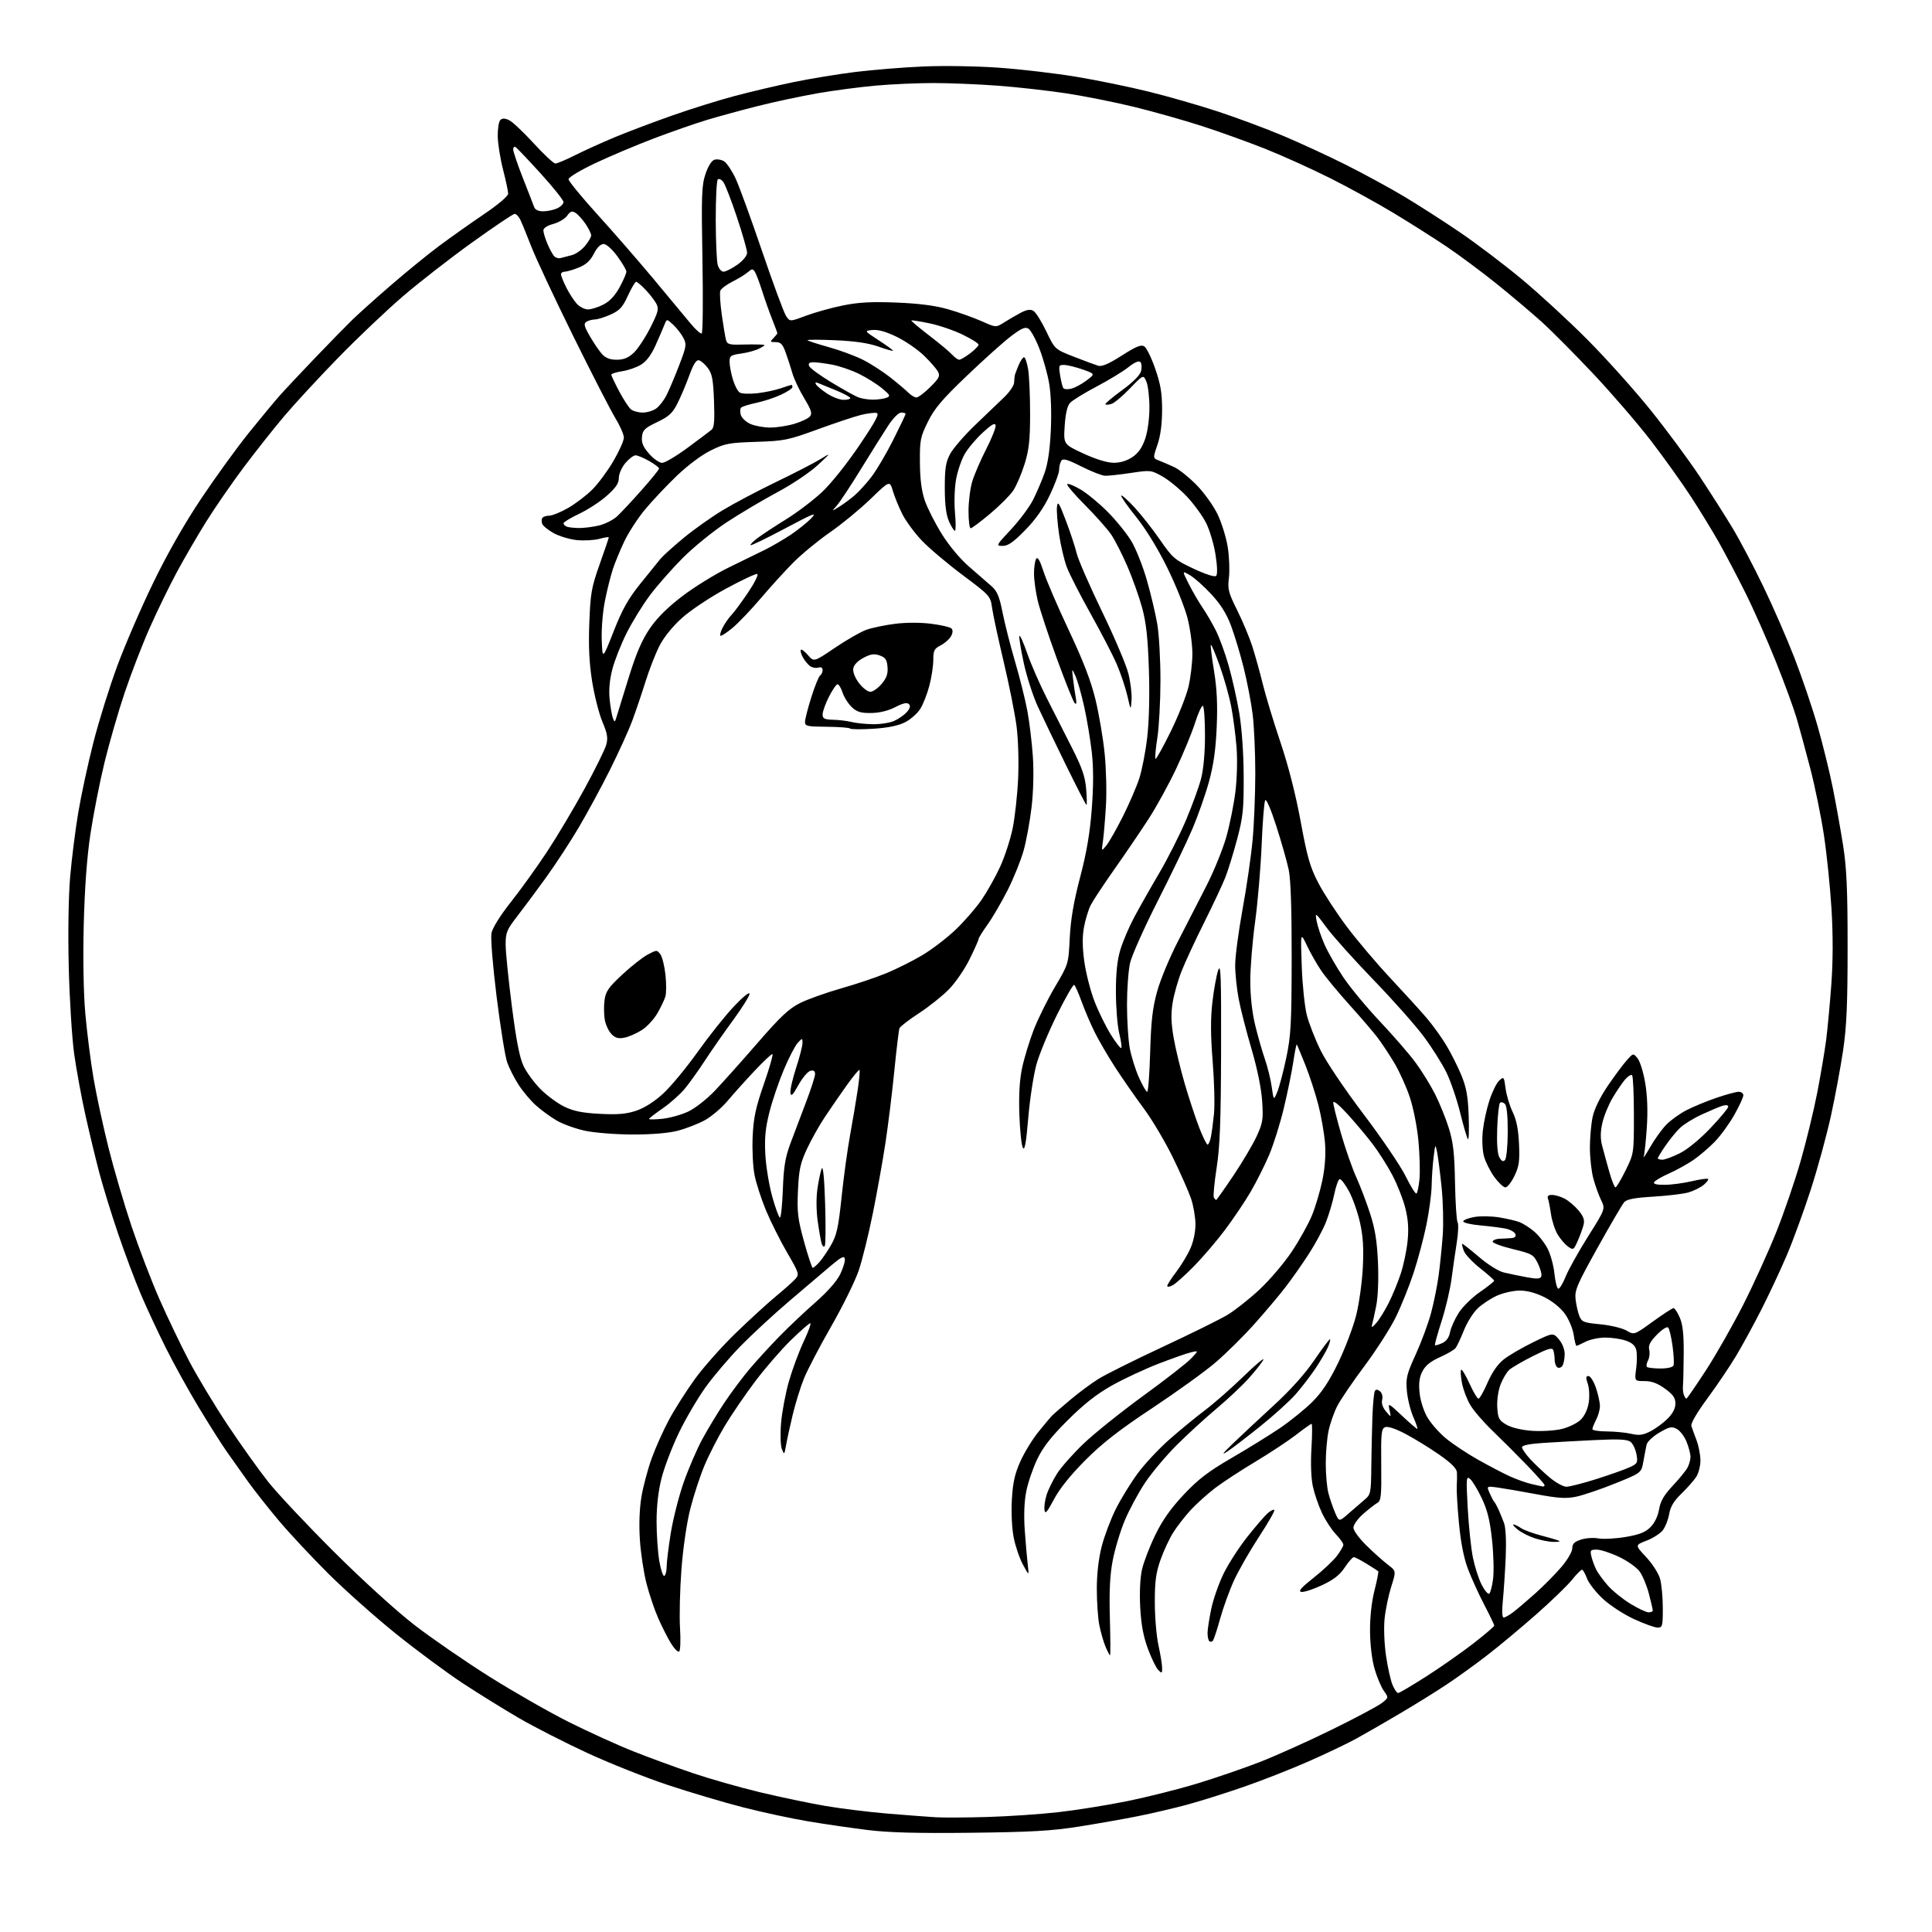 <?xml version="1.0" encoding="UTF-8" standalone="no"?>
<svg 
  version="1.1" 
  xmlns="http://www.w3.org/2000/svg" 
  xmlns:xlink="http://www.w3.org/1999/xlink" 
  xmlns:svg="http://www.w3.org/2000/svg"
  xmlns:rdf="http://www.w3.org/1999/02/22-rdf-syntax-ns#"
  xmlns:cc="http://creativecommons.org/ns#"
  xmlns:dc="http://purl.org/dc/elements/1.1/"
  viewBox="0 0 768 768"
  width="768"
  height="768"
>
<style>svg {background-color: white; }</style>"
<path stroke="none" fill="black" fill-rule="evenodd" d="M386.00,728.55C364.75,728.80 353.28,728.49 345.00,727.47C338.68,726.69 328.06,725.15 321.41,724.04C314.77,722.93 303.07,720.42 295.41,718.45C287.76,716.49 274.30,712.49 265.50,709.57C256.70,706.65 242.25,700.90 233.39,696.80C224.53,692.70 212.38,686.50 206.39,683.02C200.40,679.54 190.36,673.32 184.08,669.20C177.80,665.07 165.90,656.28 157.64,649.65C149.38,643.02 137.18,632.17 130.53,625.55C123.87,618.92 115.02,609.45 110.86,604.50C106.70,599.55 101.19,592.58 98.62,589.00C96.05,585.42 92.22,580.02 90.11,577.00C88.00,573.98 83.01,566.10 79.03,559.50C75.04,552.90 69.19,542.33 66.02,536.00C62.84,529.67 58.33,520.00 55.99,514.50C53.65,509.00 49.60,498.20 46.98,490.50C44.36,482.80 41.02,472.00 39.56,466.50C38.10,461.00 35.59,450.61 33.99,443.42C32.38,436.22 30.36,425.20 29.48,418.92C28.61,412.64 27.64,397.15 27.33,384.50C27.00,370.78 27.22,356.26 27.89,348.50C28.51,341.35 29.95,329.88 31.11,323.00C32.26,316.12 34.96,303.60 37.12,295.16C39.27,286.73 43.55,273.00 46.64,264.66C49.72,256.32 56.17,241.40 60.99,231.50C66.65,219.85 73.40,208.03 80.12,197.99C85.83,189.46 94.31,177.76 98.97,171.99C103.63,166.22 109.03,159.70 110.97,157.50C112.91,155.30 119.22,148.57 125.00,142.53C130.77,136.50 137.53,129.59 140.00,127.18C142.47,124.77 149.45,118.52 155.50,113.29C161.55,108.06 170.10,101.09 174.50,97.81C178.90,94.53 186.89,88.87 192.25,85.24C198.01,81.34 202.00,77.96 202.00,76.98C202.00,76.07 201.09,71.76 199.97,67.41C198.85,63.06 197.90,57.09 197.86,54.15C197.82,51.21 198.28,48.32 198.87,47.73C199.64,46.96 200.63,46.96 202.33,47.74C203.63,48.33 208.03,52.46 212.10,56.91C216.17,61.36 220.07,65.00 220.77,65.00C221.48,65.00 225.08,63.48 228.77,61.62C232.47,59.76 239.55,56.56 244.50,54.50C249.45,52.44 259.57,48.61 267.00,45.99C274.43,43.37 285.68,39.85 292.00,38.17C298.32,36.49 308.90,34.00 315.50,32.63C322.10,31.27 333.12,29.46 340.00,28.61C346.88,27.76 359.02,26.77 367.00,26.43C375.03,26.07 388.49,26.29 397.15,26.92C405.76,27.53 419.49,29.14 427.65,30.49C435.82,31.84 448.83,34.50 456.56,36.41C464.30,38.32 476.73,41.89 484.18,44.34C491.64,46.80 503.26,51.12 510.00,53.96C516.75,56.80 527.99,61.99 534.99,65.50C541.99,69.00 552.39,74.67 558.11,78.08C563.82,81.50 573.85,87.93 580.39,92.38C586.93,96.83 597.96,105.19 604.89,110.95C611.83,116.72 623.58,127.53 631.00,134.99C638.42,142.45 649.74,155.06 656.14,163.02C662.54,170.99 671.35,182.90 675.72,189.50C680.09,196.10 685.98,205.36 688.81,210.08C691.65,214.79 697.09,225.14 700.92,233.08C704.75,241.01 710.33,253.81 713.33,261.53C716.32,269.25 720.44,281.39 722.48,288.50C724.52,295.61 727.24,306.62 728.52,312.97C729.80,319.31 731.65,329.68 732.65,336.00C734.08,345.14 734.45,353.44 734.45,376.50C734.45,399.11 734.06,408.14 732.67,417.50C731.69,424.10 729.52,435.80 727.84,443.50C726.16,451.20 722.54,464.46 719.79,472.96C717.03,481.46 712.76,493.16 710.29,498.96C707.82,504.76 703.28,514.45 700.21,520.50C697.13,526.55 692.59,534.88 690.12,539.00C687.65,543.12 682.53,550.72 678.73,555.87C674.49,561.63 672.03,565.86 672.35,566.87C672.63,567.77 673.55,570.30 674.39,572.50C675.23,574.70 675.93,578.30 675.95,580.50C675.97,582.70 675.20,585.68 674.24,587.13C673.28,588.58 670.63,591.57 668.36,593.78C665.36,596.68 664.02,598.92 663.52,601.87C663.14,604.11 661.99,607.01 660.97,608.32C659.94,609.62 657.03,611.48 654.51,612.44C649.91,614.20 649.91,614.20 654.37,618.97C656.85,621.62 659.31,625.46 659.91,627.62C660.50,629.75 660.99,634.99 660.99,639.25C661.00,646.42 660.84,647.00 658.93,647.00C657.80,647.00 653.55,645.47 649.49,643.59C645.39,641.70 639.87,638.08 637.08,635.47C634.31,632.89 631.50,629.25 630.82,627.38C630.15,625.52 629.26,624.00 628.85,624.00C628.43,624.00 626.61,625.85 624.80,628.11C622.98,630.37 616.55,636.58 610.50,641.90C604.45,647.23 595.67,654.53 591.00,658.13C586.33,661.74 579.12,666.93 575.00,669.66C570.88,672.40 562.55,677.57 556.50,681.14C550.45,684.72 542.58,689.25 539.00,691.21C535.42,693.17 526.88,697.24 520.00,700.26C513.12,703.29 501.57,707.82 494.32,710.33C487.07,712.84 476.94,716.03 471.82,717.41C466.69,718.79 457.97,720.83 452.43,721.94C446.89,723.05 436.32,724.92 428.93,726.09C418.02,727.81 409.96,728.28 386.00,728.55zM392.50,722.28C400.75,722.04 413.35,721.19 420.50,720.39C427.65,719.59 440.02,717.62 448.00,716.00C455.98,714.38 468.52,711.23 475.88,708.99C483.24,706.75 494.49,702.89 500.88,700.40C507.27,697.91 520.16,692.11 529.51,687.52C538.87,682.92 547.76,678.19 549.28,677.00C552.02,674.84 552.02,674.84 550.10,672.15C549.05,670.67 547.40,666.77 546.44,663.48C545.38,659.88 544.66,653.92 544.61,648.50C544.57,642.82 545.22,636.81 546.39,632.20C547.41,628.19 548.07,624.76 547.87,624.59C547.67,624.41 545.60,623.08 543.27,621.63C540.94,620.19 538.64,619.00 538.15,619.00C537.66,619.00 536.05,620.84 534.56,623.09C532.57,626.09 530.17,627.96 525.46,630.17C521.94,631.81 518.26,633.00 517.28,632.81C515.97,632.55 517.25,631.08 522.13,627.23C525.77,624.36 529.94,620.46 531.38,618.57C532.82,616.68 534.00,614.65 534.00,614.06C534.00,613.47 532.65,611.57 531.00,609.85C529.36,608.12 526.88,604.34 525.51,601.43C524.13,598.52 522.50,593.75 521.87,590.82C521.18,587.61 520.96,581.65 521.32,575.75C521.65,570.39 521.67,566.00 521.37,566.00C521.08,566.00 518.28,567.97 515.17,570.39C512.05,572.80 504.77,577.61 499.00,581.07C493.23,584.52 486.02,589.24 483.00,591.54C479.98,593.85 475.63,597.77 473.33,600.25C471.04,602.74 467.93,606.74 466.41,609.14C464.89,611.54 462.61,616.42 461.34,620.00C459.50,625.22 459.04,628.57 459.06,637.00C459.06,642.77 459.71,650.42 460.50,654.00C461.29,657.58 461.95,661.61 461.96,662.96C462.00,665.21 461.86,665.29 460.43,663.86C459.56,662.99 457.71,659.18 456.31,655.39C454.49,650.47 453.61,645.74 453.25,638.87C452.94,632.99 453.22,627.14 453.97,623.87C454.64,620.92 457.01,614.76 459.23,610.19C462.10,604.29 465.39,599.63 470.56,594.13C476.33,588.00 480.30,584.96 489.67,579.52C496.18,575.74 504.86,570.37 508.96,567.58C513.06,564.78 518.79,560.13 521.70,557.24C525.49,553.46 528.37,549.11 531.94,541.74C534.66,536.11 537.87,527.67 539.06,523.00C540.25,518.33 541.45,509.73 541.74,503.90C542.13,496.05 541.84,491.39 540.60,485.90C539.69,481.83 537.71,476.25 536.22,473.50C534.72,470.75 533.06,468.59 532.54,468.71C532.02,468.82 531.05,471.52 530.39,474.71C529.74,477.89 528.24,482.92 527.06,485.88C525.89,488.85 522.85,494.47 520.32,498.38C517.79,502.30 513.66,508.20 511.13,511.50C508.60,514.80 502.97,521.48 498.61,526.35C494.26,531.22 487.28,538.12 483.10,541.68C478.92,545.25 467.62,553.39 458.00,559.77C444.89,568.45 438.23,573.64 431.46,580.43C425.55,586.36 421.22,591.75 418.97,596.00C416.22,601.19 415.46,602.04 415.19,600.23C415.01,598.99 415.39,596.29 416.04,594.23C416.69,592.18 418.55,588.40 420.16,585.84C421.78,583.27 426.56,577.86 430.80,573.82C435.03,569.78 445.70,561.23 454.50,554.83C463.30,548.43 471.85,541.77 473.50,540.02C476.50,536.85 476.50,536.85 473.50,537.55C471.85,537.93 466.00,539.98 460.50,542.11C455.00,544.24 446.68,548.12 442.02,550.74C436.01,554.11 430.89,558.13 424.49,564.50C417.85,571.12 414.63,575.23 412.32,580.04C410.59,583.64 408.63,589.41 407.95,592.87C407.15,596.90 406.94,602.45 407.36,608.33C407.72,613.37 408.26,619.52 408.55,622.00C409.09,626.50 409.09,626.50 406.64,621.97C405.29,619.48 403.63,614.63 402.96,611.19C402.24,607.56 401.94,601.24 402.23,596.14C402.61,589.36 403.39,585.89 405.61,580.93C407.19,577.39 410.49,572.02 412.94,569.00C415.39,565.98 417.87,563.04 418.45,562.49C419.03,561.93 422.20,559.20 425.50,556.41C428.80,553.63 433.82,549.91 436.65,548.14C439.48,546.37 450.96,540.65 462.15,535.43C473.34,530.21 484.92,524.49 487.88,522.72C490.84,520.95 496.58,516.42 500.63,512.65C504.69,508.88 510.50,502.05 513.54,497.48C516.58,492.91 520.20,486.40 521.57,483.02C522.95,479.63 524.79,473.40 525.66,469.18C526.69,464.23 527.06,459.01 526.72,454.50C526.42,450.65 525.24,443.82 524.09,439.31C522.93,434.81 520.59,427.61 518.88,423.31C517.17,419.02 515.64,415.36 515.49,415.18C515.33,415.01 514.70,418.16 514.09,422.18C513.48,426.21 511.79,434.45 510.34,440.50C508.90,446.55 506.29,454.88 504.55,459.00C502.81,463.12 499.48,469.76 497.16,473.74C494.83,477.72 490.20,484.60 486.86,489.02C483.53,493.45 477.98,499.93 474.53,503.43C471.09,506.92 467.31,510.30 466.14,510.93C464.96,511.56 464.00,511.67 464.00,511.18C464.00,510.69 465.61,508.18 467.57,505.61C469.53,503.04 472.07,498.84 473.20,496.28C474.44,493.49 475.24,489.60 475.21,486.56C475.18,483.78 474.40,479.25 473.47,476.50C472.54,473.75 469.29,466.39 466.25,460.15C463.21,453.91 458.01,445.14 454.68,440.65C451.35,436.17 446.30,428.90 443.44,424.50C440.58,420.10 436.90,413.80 435.25,410.50C433.60,407.20 431.23,401.67 429.98,398.22C428.73,394.76 427.39,391.74 427.00,391.50C426.62,391.26 423.56,396.57 420.22,403.30C416.87,410.03 413.19,418.90 412.03,423.02C410.88,427.13 409.40,436.69 408.76,444.26C407.91,454.37 407.33,457.56 406.60,456.26C406.05,455.29 405.43,449.32 405.21,443.00C404.95,435.24 405.30,429.22 406.31,424.48C407.13,420.62 409.19,413.86 410.89,409.45C412.59,405.04 416.40,397.34 419.35,392.34C424.73,383.24 424.73,383.24 425.24,372.87C425.61,365.47 426.79,358.56 429.36,348.74C431.96,338.84 433.26,331.20 434.00,321.51C434.70,312.27 434.70,305.16 433.99,298.90C433.42,293.88 432.06,285.77 430.97,280.86C429.88,275.96 428.32,270.49 427.51,268.72C426.03,265.50 426.03,265.50 426.57,270.00C426.86,272.48 427.36,275.85 427.66,277.50C428.03,279.51 427.88,280.17 427.20,279.50C426.65,278.95 423.44,270.93 420.07,261.69C416.70,252.44 413.29,242.09 412.49,238.69C411.69,235.28 411.03,230.47 411.03,228.00C411.03,225.53 411.42,222.89 411.89,222.14C412.49,221.19 413.39,222.75 414.84,227.25C415.99,230.80 420.54,241.36 424.94,250.70C430.63,262.76 433.68,270.70 435.47,278.09C436.86,283.81 438.50,293.45 439.11,299.50C439.73,305.55 439.96,315.00 439.62,320.50C439.28,326.00 438.74,332.30 438.42,334.50C437.84,338.50 437.84,338.50 439.83,336.04C440.93,334.69 443.86,329.52 446.36,324.54C448.85,319.57 451.78,312.80 452.86,309.50C453.95,306.20 455.38,298.82 456.04,293.09C456.78,286.70 457.04,276.28 456.70,266.09C456.30,253.63 455.63,247.55 454.03,241.66C452.86,237.34 450.22,229.92 448.17,225.16C446.11,220.39 443.21,214.70 441.72,212.50C440.23,210.30 435.55,205.02 431.31,200.77C427.08,196.53 423.89,192.77 424.23,192.44C424.57,192.10 426.95,193.06 429.52,194.56C432.09,196.07 436.96,200.09 440.35,203.50C443.73,206.91 447.97,212.17 449.78,215.19C451.58,218.21 454.34,225.18 455.91,230.67C457.48,236.17 459.34,244.00 460.04,248.08C460.74,252.16 461.30,262.25 461.30,270.50C461.29,278.75 460.73,289.03 460.06,293.34C459.39,297.64 459.05,301.39 459.32,301.65C459.58,301.92 462.30,297.04 465.36,290.82C468.42,284.59 471.60,276.57 472.44,273.00C473.28,269.43 473.98,263.53 473.99,259.91C473.99,256.29 473.12,249.88 472.05,245.68C470.97,241.48 467.36,232.48 464.01,225.69C460.25,218.04 455.51,210.31 451.57,205.41C448.07,201.06 445.43,197.28 445.70,197.00C445.97,196.72 448.38,198.87 451.05,201.77C453.72,204.67 458.28,210.47 461.18,214.67C466.12,221.81 466.98,222.55 474.48,226.07C479.27,228.32 482.87,229.47 483.43,228.93C484.01,228.38 483.92,225.16 483.19,220.51C482.55,216.37 480.85,210.66 479.41,207.82C477.97,204.99 474.53,200.27 471.76,197.34C468.99,194.41 464.65,190.85 462.11,189.41C457.59,186.86 457.34,186.83 449.50,188.01C445.10,188.67 440.49,189.17 439.25,189.12C438.01,189.06 433.78,187.40 429.86,185.43C424.22,182.59 422.54,182.12 421.88,183.17C421.41,183.90 421.02,185.53 421.02,186.78C421.01,188.03 419.36,192.50 417.36,196.72C414.89,201.92 411.76,206.40 407.57,210.69C402.89,215.49 400.74,217.00 398.59,217.00C395.83,217.00 395.91,216.86 401.89,210.46C405.25,206.86 409.19,201.58 410.64,198.73C412.08,195.88 414.15,191.06 415.23,188.02C416.55,184.31 417.37,178.72 417.72,170.97C418.04,164.03 417.78,156.67 417.06,152.47C416.41,148.64 414.66,142.40 413.18,138.60C411.71,134.81 409.75,131.24 408.84,130.66C407.53,129.84 406.06,130.48 401.84,133.69C398.90,135.92 391.00,143.01 384.29,149.43C374.46,158.82 371.44,162.40 368.84,167.68C365.85,173.75 365.61,174.96 365.68,183.87C365.73,190.55 366.33,195.18 367.64,199.00C368.68,202.03 371.73,208.02 374.41,212.32C377.33,217.00 381.71,222.22 385.30,225.32C388.60,228.17 392.57,231.62 394.13,233.00C396.39,235.00 397.27,237.09 398.54,243.50C399.41,247.90 401.64,256.68 403.50,263.00C405.36,269.32 407.56,278.12 408.38,282.54C409.21,286.97 410.19,295.09 410.57,300.59C410.98,306.61 410.79,314.64 410.08,320.76C409.43,326.34 408.01,334.11 406.93,338.02C405.85,341.92 402.98,349.03 400.57,353.81C398.15,358.59 394.56,364.75 392.59,367.50C390.61,370.25 389.00,372.85 389.00,373.27C389.00,373.70 387.40,377.31 385.44,381.28C383.49,385.25 379.78,390.66 377.19,393.29C374.61,395.93 369.25,400.20 365.27,402.79C361.30,405.38 357.82,408.06 357.55,408.75C357.29,409.43 356.36,417.08 355.50,425.75C354.64,434.41 353.05,447.30 351.97,454.39C350.89,461.49 348.64,474.05 346.97,482.31C345.30,490.57 342.80,500.74 341.40,504.91C340.00,509.09 335.10,519.07 330.50,527.11C325.89,535.14 321.00,544.50 319.62,547.89C318.24,551.29 316.22,557.77 315.14,562.28C314.05,566.80 312.85,572.30 312.47,574.50C311.80,578.33 311.73,578.39 310.80,576.00C310.25,574.57 310.12,570.10 310.50,565.57C310.87,561.21 312.27,553.78 313.62,549.07C314.97,544.36 317.61,537.24 319.49,533.25C321.37,529.26 322.54,526.00 322.10,526.00C321.66,526.00 318.19,529.04 314.38,532.75C310.58,536.46 304.23,543.78 300.27,549.02C296.32,554.26 290.85,562.25 288.13,566.79C285.40,571.32 281.74,578.48 279.99,582.69C278.23,586.90 275.71,594.62 274.39,599.83C272.98,605.39 271.53,615.34 270.88,623.91C270.27,631.93 270.02,642.43 270.32,647.23C270.62,652.03 270.46,656.21 269.97,656.52C269.48,656.82 268.02,655.37 266.74,653.29C265.45,651.20 263.18,646.72 261.68,643.33C260.18,639.93 258.06,633.66 256.97,629.39C255.88,625.12 254.70,617.32 254.36,612.06C253.97,606.08 254.20,599.69 254.98,595.00C255.67,590.88 257.52,583.97 259.08,579.65C260.65,575.34 263.76,568.41 266.00,564.26C268.24,560.10 272.84,552.88 276.21,548.21C279.58,543.54 286.88,535.32 292.42,529.96C297.96,524.59 305.20,517.97 308.50,515.25C311.80,512.52 315.26,509.43 316.19,508.38C317.79,506.57 317.63,506.06 312.93,497.99C310.22,493.32 306.44,485.81 304.55,481.29C302.66,476.77 300.59,470.38 299.94,467.08C299.29,463.79 298.95,456.91 299.19,451.80C299.55,444.22 300.38,440.32 303.71,430.75C305.96,424.29 307.45,419.00 307.02,419.00C306.59,419.00 303.38,422.04 299.87,425.76C296.37,429.48 291.57,434.82 289.21,437.63C286.85,440.43 282.76,443.90 280.13,445.33C277.50,446.76 272.70,448.62 269.47,449.47C265.73,450.44 259.18,450.99 251.54,450.98C244.89,450.97 236.43,450.31 232.64,449.51C228.86,448.71 223.74,446.87 221.26,445.41C218.78,443.96 215.04,441.22 212.95,439.33C210.85,437.44 207.77,433.76 206.10,431.15C204.43,428.55 202.40,424.55 201.60,422.28C200.80,420.01 198.92,408.30 197.42,396.27C195.87,383.82 194.99,372.91 195.37,370.95C195.77,368.86 198.82,363.96 203.14,358.50C207.06,353.55 213.52,344.55 217.51,338.50C221.50,332.45 228.19,321.20 232.39,313.50C236.59,305.80 240.45,297.98 240.97,296.12C241.74,293.36 241.46,291.65 239.45,286.89C238.10,283.68 236.27,276.44 235.37,270.81C234.22,263.50 233.90,256.86 234.26,247.54C234.71,235.81 235.12,233.48 238.38,224.29C240.37,218.68 242.00,213.88 242.00,213.62C242.00,213.37 240.31,213.63 238.26,214.20C236.20,214.76 232.15,214.99 229.27,214.69C226.39,214.39 222.25,213.14 220.06,211.92C217.88,210.69 215.85,209.04 215.54,208.25C215.24,207.46 215.25,206.41 215.56,205.91C215.87,205.41 217.10,205.00 218.31,204.99C219.51,204.99 222.91,203.60 225.86,201.91C228.81,200.22 233.13,196.92 235.47,194.59C237.80,192.25 241.58,187.15 243.86,183.24C246.14,179.34 248.00,175.16 248.00,173.96C248.00,172.75 246.44,169.19 244.53,166.06C242.63,162.92 235.07,148.19 227.74,133.34C220.41,118.48 212.95,102.54 211.16,97.91C209.37,93.29 207.40,88.49 206.79,87.25C206.17,86.01 205.18,85.01 204.58,85.01C203.99,85.02 196.45,90.08 187.84,96.26C179.22,102.44 166.83,112.07 160.30,117.67C153.77,123.26 142.15,134.29 134.47,142.18C126.78,150.07 117.08,160.57 112.91,165.51C108.73,170.46 101.49,179.61 96.81,185.86C92.13,192.11 85.45,201.79 81.97,207.36C78.49,212.94 73.22,222.00 70.26,227.50C67.30,233.00 62.48,242.90 59.55,249.50C56.62,256.10 52.14,267.68 49.60,275.23C47.05,282.79 43.42,295.39 41.51,303.23C39.61,311.08 37.11,323.80 35.95,331.50C34.55,340.80 33.66,352.89 33.29,367.52C32.95,381.12 33.19,394.68 33.92,402.97C34.57,410.35 36.03,421.82 37.15,428.45C38.27,435.08 40.95,447.53 43.10,456.12C45.25,464.70 49.41,478.88 52.34,487.62C55.28,496.35 60.26,509.35 63.41,516.50C66.57,523.65 71.82,534.61 75.08,540.85C78.35,547.10 85.26,558.57 90.43,566.35C95.61,574.13 102.87,584.33 106.57,589.00C110.27,593.67 122.12,606.28 132.90,617.01C144.34,628.39 157.63,640.47 164.81,646.01C171.58,651.23 184.86,660.38 194.31,666.34C203.77,672.31 218.03,680.46 226.00,684.47C233.97,688.47 245.68,693.79 252.00,696.28C258.32,698.78 268.92,702.65 275.54,704.89C282.16,707.12 294.09,710.52 302.04,712.43C309.99,714.34 321.68,716.79 328.00,717.87C334.32,718.95 345.57,720.34 353.00,720.95C360.43,721.56 368.98,722.21 372.00,722.39C375.02,722.57 384.25,722.52 392.50,722.28zM555.78,673.00C556.26,673.00 561.34,670.00 567.08,666.33C572.81,662.66 581.21,656.78 585.75,653.25C590.29,649.72 594.00,646.55 594.00,646.20C594.00,645.86 592.19,642.09 589.97,637.83C587.75,633.57 584.84,627.15 583.49,623.56C581.87,619.25 580.66,613.09 579.95,605.41C579.35,599.02 578.96,592.37 579.08,590.64C579.20,588.91 579.23,586.50 579.15,585.28C579.04,583.74 576.89,581.58 572.16,578.28C568.40,575.65 562.40,571.96 558.84,570.07C554.85,567.96 551.70,566.90 550.64,567.31C549.11,567.90 548.93,569.57 549.06,582.22C549.19,594.90 549.01,596.58 547.43,597.48C546.46,598.04 543.94,600.01 541.83,601.87C539.72,603.72 538.00,606.15 538.00,607.27C538.00,608.41 540.31,611.56 543.25,614.43C546.14,617.25 549.96,620.67 551.76,622.03C555.01,624.50 555.01,624.50 553.03,630.75C551.95,634.19 550.76,639.88 550.40,643.41C550.03,647.03 550.27,653.44 550.96,658.16C551.63,662.75 552.79,667.96 553.54,669.75C554.29,671.54 555.29,673.00 555.78,673.00zM441.25,658.00C441.06,658.00 440.23,656.40 439.41,654.45C438.60,652.49 437.49,648.60 436.96,645.81C436.43,643.01 436.00,636.59 436.00,631.52C436.00,625.70 436.71,619.54 437.93,614.77C438.99,610.62 441.52,603.91 443.55,599.86C445.57,595.81 449.50,589.43 452.27,585.67C455.04,581.91 460.73,575.83 464.91,572.16C469.08,568.48 475.43,563.28 479.00,560.59C482.57,557.90 489.49,551.83 494.36,547.10C499.23,542.37 502.75,539.44 502.17,540.58C501.59,541.72 498.98,545.04 496.36,547.94C493.75,550.85 487.99,556.26 483.56,559.97C479.13,563.69 472.03,570.18 467.79,574.41C463.55,578.64 457.88,585.38 455.19,589.40C452.51,593.42 448.86,600.20 447.08,604.47C445.30,608.74 443.16,615.89 442.31,620.36C441.20,626.22 440.89,632.64 441.19,643.25C441.42,651.36 441.45,658.00 441.25,658.00zM482.09,652.27C481.69,652.69 481.06,652.73 480.68,652.35C480.31,651.97 480.01,650.50 480.02,649.08C480.03,647.66 480.70,643.35 481.50,639.50C482.31,635.65 484.54,629.32 486.45,625.43C488.37,621.54 492.58,615.01 495.82,610.93C499.06,606.84 502.68,602.64 503.86,601.59C505.04,600.54 506.26,599.92 506.56,600.23C506.86,600.53 504.14,605.30 500.51,610.84C496.88,616.37 492.41,624.19 490.56,628.20C488.72,632.22 486.22,639.10 485.01,643.50C483.80,647.90 482.48,651.85 482.09,652.27zM597.74,643.00C598.28,643.00 600.03,642.01 601.62,640.79C603.20,639.58 607.15,636.21 610.39,633.32C613.62,630.43 618.23,625.76 620.64,622.95C623.09,620.08 625.00,616.81 625.00,615.50C625.00,613.72 625.82,612.88 628.44,612.02C630.33,611.40 633.45,611.18 635.38,611.54C637.31,611.90 642.15,611.65 646.14,610.98C651.68,610.04 654.04,609.12 656.08,607.07C657.73,605.42 659.04,602.72 659.50,600.01C660.05,596.73 661.43,594.36 664.98,590.56C667.59,587.78 670.24,584.52 670.86,583.32C671.49,582.11 672.00,580.21 672.00,579.09C672.00,577.96 671.30,575.29 670.45,573.16C669.59,571.03 667.85,568.72 666.56,568.03C664.53,566.95 663.62,567.14 659.61,569.49C656.97,571.03 654.79,573.12 654.53,574.35C654.27,575.53 653.70,578.52 653.26,581.00C652.46,585.50 652.46,585.50 641.98,589.72C636.22,592.04 629.25,594.40 626.50,594.97C622.47,595.79 619.37,595.59 610.50,593.93C604.45,592.80 597.57,591.62 595.21,591.30C590.92,590.73 590.92,590.73 592.19,593.62C592.89,595.20 593.69,596.73 593.98,597.00C594.27,597.27 595.02,598.62 595.65,600.00C596.28,601.38 597.29,603.85 597.90,605.50C598.55,607.30 598.81,612.66 598.55,618.86C598.30,624.56 597.79,632.33 597.42,636.11C596.99,640.47 597.11,643.00 597.74,643.00zM655.25,640.92C656.21,640.96 657.00,640.64 657.00,640.21C657.00,639.78 656.32,636.80 655.48,633.59C654.65,630.38 653.00,626.41 651.83,624.76C650.65,623.10 646.99,620.49 643.60,618.89C640.25,617.30 636.25,616.00 634.73,616.00C632.22,616.00 632.02,616.25 632.62,618.75C632.98,620.26 633.85,622.62 634.55,624.00C635.25,625.38 637.32,628.21 639.16,630.29C641.00,632.38 644.98,635.60 648.00,637.46C651.02,639.32 654.29,640.88 655.25,640.92zM591.97,633.52C592.46,633.22 593.16,630.54 593.53,627.58C593.90,624.62 593.71,617.60 593.09,611.97C592.26,604.30 591.24,600.19 589.00,595.51C587.36,592.07 585.28,588.65 584.38,587.90C582.86,586.64 582.79,587.53 583.44,599.52C583.84,606.66 584.76,615.49 585.50,619.14C586.24,622.79 587.80,627.64 588.96,629.92C590.12,632.20 591.48,633.82 591.97,633.52zM264.10,626.44C264.60,626.13 265.00,624.50 265.00,622.81C265.00,621.12 265.72,615.21 266.60,609.68C267.48,604.15 269.76,595.10 271.67,589.56C273.59,584.03 276.99,576.12 279.23,572.00C281.47,567.88 285.47,561.27 288.13,557.33C290.78,553.39 295.16,547.54 297.85,544.33C300.55,541.12 305.85,535.33 309.63,531.44C313.41,527.56 319.95,521.37 324.17,517.68C328.95,513.50 332.65,509.28 334.00,506.51C335.18,504.05 336.01,501.30 335.83,500.39C335.57,499.08 334.40,499.66 330.32,503.11C327.47,505.53 320.04,511.84 313.82,517.14C307.59,522.44 298.83,530.54 294.34,535.14C289.85,539.74 283.59,547.10 280.44,551.50C277.29,555.90 272.52,564.04 269.85,569.59C267.19,575.13 264.10,583.19 263.00,587.50C261.69,592.63 261.00,598.59 261.00,604.83C261.00,610.06 261.50,617.18 262.10,620.66C262.71,624.14 263.61,626.74 264.10,626.44zM617.42,612.93C615.81,612.90 612.62,612.28 610.32,611.56C608.02,610.84 604.92,609.29 603.43,608.13C601.95,606.96 601.14,606.00 601.64,606.00C602.14,606.00 603.47,606.64 604.59,607.42C605.70,608.21 609.52,609.60 613.06,610.51C616.60,611.43 619.69,612.36 619.92,612.59C620.15,612.82 619.02,612.97 617.42,612.93zM535.97,601.74C537.99,599.96 540.85,597.49 542.32,596.26C544.92,594.08 545.00,593.67 545.12,582.76C545.19,576.57 545.39,567.55 545.57,562.73C545.76,557.91 546.19,553.50 546.54,552.93C546.97,552.24 547.64,552.29 548.58,553.07C549.39,553.74 549.75,555.15 549.43,556.43C549.08,557.83 549.63,559.51 550.95,561.06C553.03,563.50 553.03,563.50 552.36,560.50C551.72,557.58 551.85,557.64 557.29,562.75C560.36,565.64 563.11,568.00 563.38,568.00C563.66,568.00 562.96,565.91 561.84,563.36C560.71,560.81 559.55,556.14 559.26,552.98C558.80,547.82 559.15,546.34 562.79,538.37C565.01,533.49 567.74,526.12 568.85,522.00C569.96,517.88 571.33,511.12 571.88,507.00C572.44,502.88 573.17,495.68 573.51,491.00C573.85,486.32 573.65,477.77 573.06,472.00C572.47,466.23 571.66,459.93 571.27,458.00C570.58,454.59 570.54,454.64 569.88,460.00C569.50,463.02 569.15,468.13 569.10,471.34C569.04,474.56 568.11,481.53 567.03,486.84C565.94,492.15 563.65,500.77 561.92,506.00C560.20,511.23 557.04,519.10 554.89,523.50C552.75,527.90 547.13,536.67 542.41,543.00C537.69,549.33 532.79,556.52 531.54,559.00C530.28,561.48 528.74,565.88 528.12,568.80C527.51,571.71 527.00,577.56 527.01,581.80C527.01,586.03 527.48,591.30 528.05,593.50C528.62,595.70 529.81,599.18 530.69,601.24C532.29,604.97 532.29,604.97 535.97,601.74zM613.25,590.90C613.66,590.95 614.00,590.71 614.00,590.35C614.00,589.99 610.74,586.33 606.75,582.20C602.76,578.08 596.64,571.96 593.16,568.62C589.67,565.27 585.73,560.69 584.41,558.43C583.08,556.17 581.61,552.24 581.14,549.69C580.66,547.15 580.52,544.81 580.83,544.50C581.15,544.19 582.63,546.65 584.14,549.97C585.64,553.29 587.25,556.00 587.72,556.00C588.18,556.00 589.81,553.13 591.33,549.62C593.16,545.44 595.38,542.25 597.81,540.35C599.84,538.75 605.07,535.71 609.43,533.58C617.36,529.71 617.36,529.71 619.68,532.41C621.07,534.03 621.99,536.39 621.98,538.31C621.98,540.06 621.58,542.12 621.10,542.88C620.62,543.64 619.72,543.95 619.11,543.57C618.50,543.19 618.00,541.82 618.00,540.52C618.00,539.23 617.75,537.52 617.45,536.72C617.01,535.58 615.35,536.06 609.35,539.07C605.20,541.16 600.97,543.63 599.94,544.55C598.91,545.48 597.35,548.13 596.47,550.43C595.55,552.84 595.01,556.69 595.19,559.51C595.47,563.85 595.87,564.62 598.83,566.34C600.86,567.52 604.82,568.47 608.97,568.77C612.72,569.03 618.05,568.71 620.84,568.04C623.63,567.37 627.02,565.70 628.40,564.32C629.94,562.79 631.16,560.13 631.56,557.44C631.92,555.03 631.74,551.70 631.16,550.03C630.32,547.63 630.38,547.00 631.46,547.00C632.20,547.00 633.53,549.11 634.41,551.68C635.28,554.25 636.00,557.51 635.99,558.93C635.99,560.34 635.32,562.79 634.49,564.36C633.67,565.94 633.00,567.63 633.00,568.11C633.00,568.60 635.59,569.01 638.75,569.02C641.91,569.04 646.26,569.46 648.42,569.96C651.56,570.69 653.08,570.49 656.06,568.97C658.10,567.93 661.17,565.68 662.88,563.96C664.95,561.90 666.00,559.86 666.00,557.93C666.00,555.66 665.08,554.35 661.85,552.01C658.89,549.86 656.56,549.00 653.72,549.00C649.74,549.00 649.74,549.00 650.40,544.04C650.76,541.31 650.78,537.96 650.43,536.59C650.00,534.85 648.69,533.72 646.15,532.87C644.14,532.20 640.44,531.68 637.93,531.71C635.41,531.74 631.95,532.49 630.23,533.38C628.51,534.27 626.90,535.00 626.66,535.00C626.42,535.00 625.93,533.01 625.56,530.58C625.20,528.15 623.62,524.39 622.04,522.22C620.34,519.86 617.05,517.21 613.90,515.64C610.47,513.93 607.00,513.01 604.05,513.02C601.55,513.03 597.48,513.96 595.00,515.08C592.52,516.20 589.06,518.50 587.31,520.19C585.56,521.89 583.12,525.80 581.90,528.89C580.67,531.97 579.20,535.11 578.63,535.86C578.05,536.60 575.23,538.25 572.36,539.52C568.70,541.14 566.63,542.81 565.45,545.10C564.21,547.50 563.91,549.79 564.31,553.73C564.63,556.81 565.95,560.94 567.41,563.43C568.81,565.82 572.10,569.56 574.73,571.74C577.35,573.93 583.10,577.75 587.50,580.23C591.90,582.71 597.62,585.70 600.21,586.88C602.80,588.05 606.63,589.42 608.71,589.91C610.80,590.40 612.84,590.84 613.25,590.90zM622.67,591.00C623.94,591.00 629.37,589.60 634.74,587.90C640.11,586.19 646.00,584.10 647.83,583.25C650.94,581.80 651.12,581.45 650.52,578.10C650.16,576.12 649.11,573.90 648.19,573.18C646.89,572.16 643.59,571.99 634.00,572.45C627.12,572.78 617.79,573.29 613.25,573.60C607.90,573.96 605.01,574.56 605.02,575.33C605.04,575.97 606.50,578.08 608.27,580.01C610.05,581.94 613.49,585.20 615.93,587.26C618.37,589.32 621.40,591.00 622.67,591.00zM488.00,576.91C485.36,578.66 485.87,577.91 490.07,573.86C493.13,570.91 500.38,564.13 506.19,558.80C513.08,552.47 518.76,546.13 522.55,540.56C525.74,535.86 528.51,532.18 528.71,532.38C528.91,532.58 528.51,534.04 527.83,535.62C527.14,537.20 524.93,540.98 522.91,544.00C520.89,547.02 517.31,551.67 514.97,554.32C512.63,556.97 506.39,562.62 501.10,566.87C495.82,571.12 489.93,575.64 488.00,576.91zM670.36,556.00C670.59,556.00 674.07,550.95 678.09,544.79C682.11,538.62 688.83,526.81 693.02,518.54C697.21,510.27 703.14,497.20 706.21,489.50C709.27,481.80 713.61,469.13 715.83,461.36C718.06,453.58 721.01,441.43 722.38,434.36C723.75,427.28 725.34,417.90 725.91,413.50C726.48,409.10 727.41,399.13 727.98,391.34C728.66,381.98 728.68,371.80 728.05,361.32C727.52,352.60 726.16,339.34 725.02,331.87C723.88,324.39 721.44,312.47 719.59,305.39C717.75,298.30 715.31,289.34 714.18,285.48C713.05,281.62 709.34,271.49 705.93,262.98C702.53,254.47 697.05,242.10 693.75,235.50C690.45,228.90 685.71,219.90 683.23,215.50C680.75,211.10 675.79,203.00 672.22,197.50C668.64,192.00 661.49,182.00 656.33,175.27C651.17,168.55 640.90,156.62 633.52,148.77C626.13,140.92 616.81,131.54 612.80,127.91C608.78,124.29 600.70,117.46 594.83,112.74C588.96,108.02 580.06,101.41 575.06,98.04C570.05,94.67 560.68,88.73 554.23,84.83C547.78,80.92 536.42,74.68 529.00,70.94C521.58,67.21 509.88,61.92 503.00,59.18C496.12,56.45 484.76,52.36 477.75,50.09C470.74,47.83 458.70,44.42 450.99,42.53C443.29,40.64 431.02,38.19 423.74,37.09C416.46,35.99 404.20,34.62 396.50,34.05C388.80,33.48 377.32,33.01 371.00,33.01C364.68,33.01 354.32,33.47 348.00,34.04C341.68,34.61 331.32,35.98 325.00,37.08C318.68,38.18 308.10,40.43 301.50,42.09C294.90,43.75 285.68,46.27 281.00,47.68C276.32,49.10 266.88,52.39 260.00,55.00C253.12,57.61 242.66,62.02 236.75,64.80C230.78,67.62 226.00,70.48 226.00,71.24C226.00,71.99 231.09,78.21 237.30,85.05C243.52,91.90 253.53,103.40 259.55,110.60C265.57,117.81 272.22,125.81 274.32,128.37C276.41,130.94 278.49,132.81 278.94,132.54C279.39,132.26 279.52,119.06 279.23,103.21C278.78,77.79 278.92,73.76 280.42,69.23C281.47,66.09 282.86,63.86 284.00,63.50C285.03,63.17 286.76,63.46 287.84,64.13C288.92,64.81 290.97,67.87 292.40,70.93C293.83,73.99 298.57,87.00 302.94,99.84C307.31,112.68 311.59,124.25 312.44,125.55C313.99,127.91 313.99,127.91 320.37,125.51C323.88,124.19 330.48,122.36 335.04,121.43C341.38,120.15 346.43,119.88 356.42,120.28C365.51,120.65 371.79,121.47 377.00,122.97C381.12,124.16 387.07,126.28 390.21,127.68C395.91,130.23 395.91,130.23 399.21,128.14C401.02,126.99 403.99,125.26 405.80,124.31C408.19,123.06 409.58,122.86 410.80,123.58C411.74,124.13 414.03,127.79 415.91,131.71C419.31,138.84 419.31,138.84 426.91,141.81C431.08,143.44 435.43,145.05 436.56,145.39C438.01,145.83 440.80,144.62 445.93,141.34C451.62,137.70 453.60,136.89 454.87,137.69C455.77,138.25 457.73,142.26 459.23,146.61C461.38,152.82 461.96,156.31 461.95,163.00C461.94,168.62 461.31,173.30 460.10,176.82C458.26,182.15 458.26,182.15 460.86,183.14C462.30,183.68 465.02,184.86 466.91,185.76C468.80,186.66 472.73,189.82 475.65,192.79C478.58,195.76 482.31,200.96 483.96,204.34C485.60,207.73 487.44,213.65 488.05,217.50C488.65,221.35 488.86,226.80 488.52,229.61C487.95,234.21 488.29,235.52 491.82,242.61C493.98,246.95 496.69,253.43 497.83,257.00C498.98,260.57 500.85,267.32 502.00,272.00C503.15,276.68 506.31,287.09 509.02,295.13C512.15,304.42 515.09,315.94 517.05,326.63C519.67,340.84 520.77,344.68 524.06,351.00C526.21,355.12 531.29,362.93 535.35,368.33C539.40,373.74 547.25,383.00 552.78,388.91C558.31,394.82 564.79,401.94 567.17,404.74C569.55,407.54 573.01,412.33 574.85,415.38C576.70,418.44 579.39,423.77 580.83,427.22C582.90,432.20 583.52,435.56 583.82,443.50C584.02,449.00 583.90,453.21 583.54,452.86C583.18,452.50 581.79,447.78 580.45,442.36C579.11,436.94 576.63,429.69 574.95,426.26C573.26,422.82 569.23,416.43 565.98,412.06C562.74,407.68 553.80,397.60 546.12,389.66C538.44,381.71 530.03,372.35 527.44,368.86C522.75,362.53 522.73,362.52 523.40,366.21C523.77,368.25 525.19,372.45 526.56,375.54C527.93,378.63 531.30,384.50 534.07,388.60C536.83,392.69 543.39,400.59 548.64,406.15C553.89,411.71 560.22,419.01 562.70,422.38C565.19,425.74 568.69,431.43 570.49,435.00C572.29,438.57 574.75,444.65 575.95,448.50C577.68,454.08 578.18,458.46 578.39,470.07C578.54,478.08 579.00,485.19 579.41,485.86C579.83,486.53 579.69,490.10 579.11,493.79C578.52,497.48 577.59,503.97 577.03,508.21C576.48,512.46 574.69,520.09 573.05,525.17C571.42,530.25 570.23,534.56 570.41,534.74C570.59,534.93 571.88,534.55 573.28,533.92C574.96,533.15 576.03,531.67 576.42,529.56C576.75,527.79 578.29,524.36 579.84,521.92C581.38,519.48 585.20,515.73 588.32,513.58C591.45,511.43 593.97,509.40 593.94,509.08C593.91,508.76 591.41,506.54 588.38,504.15C585.35,501.76 582.44,498.66 581.91,497.26C581.38,495.87 581.07,494.60 581.23,494.44C581.38,494.29 584.33,496.59 587.79,499.55C591.45,502.69 595.62,505.31 597.78,505.83C599.83,506.32 603.90,507.16 606.84,507.71C611.04,508.48 612.29,508.41 612.69,507.37C612.96,506.65 612.36,504.36 611.35,502.28C609.60,498.70 609.07,498.40 601.26,496.50C596.72,495.40 593.16,494.05 593.34,493.50C593.53,492.95 594.76,492.46 596.09,492.42C597.41,492.38 599.50,492.27 600.72,492.17C602.20,492.06 602.75,491.52 602.39,490.56C602.08,489.77 600.44,488.82 598.74,488.44C597.05,488.07 592.47,487.48 588.58,487.13C584.68,486.78 581.57,486.05 581.66,485.50C581.75,484.95 583.76,484.17 586.14,483.76C588.51,483.36 592.93,483.43 595.97,483.93C599.01,484.43 602.65,485.28 604.06,485.82C605.46,486.36 608.07,488.03 609.85,489.53C611.63,491.03 614.04,494.11 615.21,496.38C616.37,498.64 617.59,503.10 617.91,506.28C618.24,509.45 618.92,512.15 619.43,512.28C619.93,512.40 621.25,510.25 622.36,507.50C623.46,504.75 627.47,497.57 631.26,491.54C638.17,480.57 638.17,480.57 636.45,477.04C635.51,475.09 634.13,471.25 633.38,468.50C632.63,465.75 632.02,460.26 632.01,456.30C632.01,452.34 632.49,446.80 633.10,443.99C633.78,440.82 636.05,436.16 639.08,431.69C641.77,427.74 645.16,423.17 646.61,421.55C649.25,418.59 649.25,418.59 650.97,420.72C651.92,421.88 653.28,426.27 653.99,430.46C654.84,435.44 655.07,441.50 654.65,447.95C654.29,453.39 653.74,458.66 653.41,459.67C653.09,460.68 654.23,459.02 655.96,456.00C657.68,452.98 660.54,449.00 662.30,447.16C664.06,445.32 667.75,442.67 670.50,441.27C673.25,439.86 678.62,437.65 682.43,436.36C686.23,435.06 690.17,434.00 691.18,434.00C692.18,434.00 693.00,434.63 693.00,435.40C693.00,436.18 691.39,439.66 689.43,443.15C687.47,446.64 683.98,451.45 681.68,453.82C679.38,456.20 675.50,459.51 673.05,461.18C670.60,462.84 666.27,465.23 663.43,466.49C660.58,467.75 657.95,469.28 657.57,469.89C657.10,470.65 658.41,471.00 661.69,470.98C664.34,470.98 669.20,470.33 672.49,469.56C675.79,468.78 678.71,468.38 678.99,468.66C679.27,468.94 678.45,470.02 677.17,471.06C675.89,472.10 673.19,473.43 671.17,474.01C669.15,474.59 662.90,475.34 657.27,475.68C649.72,476.14 646.67,476.72 645.64,477.90C644.87,478.78 640.10,486.93 635.05,496.00C626.84,510.74 625.91,512.93 626.32,516.50C626.57,518.70 627.24,521.68 627.81,523.11C628.75,525.49 629.50,525.79 636.17,526.43C640.20,526.82 644.88,527.94 646.56,528.92C649.62,530.71 649.62,530.71 657.02,525.35C661.09,522.41 664.80,520.00 665.26,520.00C665.72,520.00 666.84,521.69 667.73,523.75C668.92,526.47 669.35,530.37 669.30,538.00C669.26,543.77 669.13,549.51 669.01,550.75C668.89,551.99 669.05,553.68 669.36,554.50C669.68,555.33 670.13,556.00 670.36,556.00zM660.06,544.00C662.92,544.00 664.97,543.51 665.26,542.75C665.53,542.06 665.34,538.59 664.86,535.03C664.37,531.48 663.58,528.18 663.11,527.71C662.63,527.23 660.66,528.48 658.64,530.56C655.93,533.34 655.17,534.84 655.60,536.54C655.91,537.79 655.70,539.70 655.12,540.78C654.54,541.85 654.35,543.02 654.70,543.37C655.05,543.72 657.46,544.00 660.06,544.00zM547.03,526.00C548.23,524.63 550.48,521.01 552.02,517.97C553.55,514.93 555.72,509.65 556.84,506.24C557.96,502.84 559.18,496.98 559.55,493.23C560.03,488.32 559.76,484.63 558.60,480.08C557.71,476.60 555.40,470.77 553.48,467.12C551.56,463.48 548.08,457.98 545.74,454.90C543.41,451.82 538.91,446.45 535.75,442.98C532.29,439.18 530.00,437.32 530.00,438.31C530.00,439.22 531.40,444.81 533.11,450.73C534.82,456.65 537.52,464.38 539.11,467.89C540.70,471.40 543.19,477.93 544.63,482.39C546.60,488.46 547.39,493.34 547.76,501.77C548.06,508.57 547.78,515.45 547.06,519.12C546.40,522.47 545.63,525.94 545.35,526.85C545.03,527.86 545.69,527.53 547.03,526.00zM323.08,504.00C323.39,504.00 324.57,502.99 325.69,501.75C326.81,500.51 328.92,497.42 330.38,494.88C332.60,491.01 333.28,487.95 334.54,475.88C335.36,467.97 336.90,456.77 337.96,451.00C339.01,445.23 340.37,437.18 340.97,433.11C341.57,429.05 341.88,425.54 341.65,425.32C341.43,425.09 339.16,427.82 336.62,431.38C334.08,434.94 330.14,440.65 327.87,444.07C325.60,447.49 322.37,453.26 320.69,456.89C318.12,462.46 317.57,465.04 317.20,473.35C316.82,481.96 317.12,484.52 319.63,493.60C321.21,499.31 322.76,503.99 323.08,504.00zM627.17,493.28C625.57,496.90 625.41,497.00 623.33,495.54C622.14,494.69 620.28,492.54 619.20,490.75C618.12,488.96 616.92,485.30 616.54,482.62C616.15,479.94 615.60,477.13 615.31,476.37C614.97,475.47 615.53,475.00 616.94,475.00C618.13,475.00 620.37,475.66 621.93,476.46C623.49,477.27 625.97,479.37 627.45,481.12C629.48,483.53 629.98,484.95 629.49,486.91C629.14,488.33 628.09,491.20 627.17,493.28zM327.85,495.35C327.49,495.82 326.94,495.37 326.62,494.35C326.30,493.33 325.60,489.35 325.06,485.50C324.47,481.27 324.42,476.13 324.95,472.50C325.43,469.20 326.20,465.60 326.66,464.50C327.18,463.25 327.69,468.51 328.00,478.50C328.27,487.30 328.21,494.88 327.85,495.35zM310.05,484.00C310.45,484.00 310.97,478.94 311.20,472.75C311.53,463.81 312.15,460.06 314.22,454.50C315.65,450.65 318.44,443.28 320.41,438.11C322.38,432.95 324.00,427.93 324.00,426.96C324.00,425.71 323.44,425.33 322.11,425.68C321.07,425.95 318.94,428.50 317.37,431.34C315.15,435.35 314.45,436.04 314.21,434.42C314.04,433.28 315.05,428.84 316.45,424.55C317.85,420.26 319.00,415.80 319.00,414.65C319.00,412.57 318.99,412.57 317.13,414.53C316.11,415.61 313.62,420.40 311.60,425.18C309.59,429.95 307.00,437.56 305.86,442.10C304.26,448.41 303.88,452.35 304.23,458.92C304.48,463.64 305.73,471.21 307.00,475.75C308.27,480.29 309.64,484.00 310.05,484.00zM483.45,477.00C483.63,477.00 486.73,472.61 490.33,467.25C493.93,461.89 498.09,454.85 499.57,451.62C502.01,446.31 502.21,444.96 501.72,437.62C501.39,432.63 499.76,424.69 497.50,417.00C495.47,410.12 493.18,401.20 492.41,397.16C491.63,393.13 491.00,387.05 491.00,383.66C491.00,380.27 492.32,370.30 493.93,361.50C495.54,352.70 497.34,340.32 497.92,334.00C498.51,327.68 498.99,315.74 499.00,307.47C499.00,299.21 498.53,288.63 497.95,283.97C497.37,279.31 495.77,271.00 494.40,265.50C493.03,260.00 490.75,252.43 489.34,248.69C487.55,243.92 485.19,240.17 481.49,236.19C478.58,233.06 474.78,229.67 473.04,228.66C469.87,226.81 469.87,226.81 472.57,232.16C474.05,235.09 476.50,239.30 478.00,241.50C479.50,243.70 481.89,247.79 483.30,250.59C484.72,253.39 487.02,259.69 488.41,264.59C489.81,269.49 491.71,278.00 492.64,283.50C493.65,289.56 494.34,299.42 494.38,308.50C494.44,321.71 494.13,324.70 491.78,333.58C490.31,339.12 488.20,345.95 487.10,348.76C485.99,351.56 482.21,359.63 478.69,366.68C475.17,373.73 471.12,382.44 469.70,386.03C468.28,389.61 466.68,395.27 466.14,398.60C465.42,403.05 465.53,406.74 466.55,412.57C467.30,416.93 469.31,425.23 471.01,431.00C472.71,436.77 475.27,444.54 476.71,448.25C478.14,451.96 479.64,455.00 480.03,455.00C480.43,455.00 481.02,453.66 481.34,452.03C481.67,450.40 482.23,446.23 482.58,442.78C482.93,439.33 482.70,429.98 482.06,422.00C481.22,411.59 481.19,404.94 481.94,398.43C482.51,393.45 483.55,387.73 484.24,385.72C485.29,382.67 485.48,387.89 485.40,417.79C485.32,445.82 484.94,455.82 483.62,464.30C482.70,470.25 482.21,475.53 482.53,476.05C482.85,476.57 483.27,477.00 483.45,477.00zM563.06,474.46C563.44,474.23 563.97,471.67 564.26,468.77C564.54,465.87 564.36,459.03 563.85,453.57C563.33,447.95 561.83,440.37 560.39,436.08C559.00,431.92 556.23,425.81 554.25,422.51C552.27,419.20 549.29,414.70 547.63,412.50C545.96,410.30 540.95,404.45 536.48,399.50C532.02,394.55 526.94,388.41 525.21,385.86C523.48,383.31 520.92,378.81 519.52,375.86C516.98,370.50 516.98,370.50 517.46,384.00C517.72,391.43 518.63,400.20 519.48,403.50C520.33,406.80 522.78,413.10 524.94,417.50C527.18,422.07 534.47,432.91 541.96,442.80C549.17,452.32 556.72,463.43 558.73,467.50C560.74,471.56 562.69,474.69 563.06,474.46zM598.42,472.00C597.64,472.00 595.66,470.13 594.00,467.85C592.35,465.56 590.50,461.85 589.89,459.61C589.27,457.27 589.07,452.95 589.44,449.51C589.79,446.21 590.98,440.74 592.08,437.37C593.19,433.99 594.93,430.47 595.97,429.53C597.78,427.89 597.87,428.00 598.49,432.66C598.83,435.32 600.10,439.52 601.29,442.00C602.83,445.18 603.57,448.92 603.83,454.72C604.14,461.63 603.85,463.67 602.01,467.47C600.81,469.96 599.19,472.00 598.42,472.00zM642.17,472.00C642.56,472.00 644.37,468.97 646.19,465.27C649.50,458.54 649.50,458.52 649.50,443.35C649.50,435.00 649.17,427.84 648.78,427.44C648.38,427.04 647.13,427.79 646.00,429.11C644.87,430.42 642.61,433.75 640.99,436.50C639.37,439.25 637.54,443.75 636.94,446.50C636.16,450.04 636.14,452.67 636.89,455.50C637.46,457.70 638.73,462.31 639.70,465.75C640.66,469.19 641.78,472.00 642.17,472.00zM598.24,461.16C598.84,460.56 599.32,455.72 599.35,450.05C599.38,443.60 598.97,439.57 598.21,438.81C597.56,438.16 596.69,437.98 596.27,438.40C595.85,438.82 595.35,443.35 595.16,448.47C594.94,454.38 595.25,458.59 596.00,460.00C596.83,461.56 597.50,461.90 598.24,461.16zM660.80,461.00C661.80,461.00 664.91,459.85 667.72,458.45C670.78,456.93 675.70,452.89 679.92,448.45C683.81,444.35 687.00,440.52 687.00,439.93C687.00,439.29 686.11,439.14 684.75,439.56C683.51,439.94 679.80,441.50 676.50,443.02C673.20,444.54 669.29,446.95 667.81,448.38C666.32,449.81 663.74,452.98 662.06,455.42C660.38,457.86 659.00,460.12 659.00,460.43C659.00,460.74 659.81,461.00 660.80,461.00zM263.32,444.73C266.24,444.43 270.85,443.14 273.57,441.87C276.35,440.56 281.00,436.92 284.22,433.52C287.37,430.21 295.02,421.65 301.22,414.50C310.22,404.13 313.61,400.94 318.01,398.74C321.03,397.23 328.36,394.61 334.30,392.92C340.23,391.23 348.33,388.52 352.29,386.88C356.26,385.25 362.65,382.06 366.50,379.78C370.35,377.51 376.37,372.91 379.87,369.57C383.37,366.23 388.04,360.85 390.24,357.62C392.45,354.39 395.73,348.54 397.54,344.62C399.34,340.70 401.58,333.90 402.50,329.50C403.42,325.10 404.42,316.10 404.72,309.50C405.03,302.52 404.76,293.73 404.07,288.50C403.41,283.55 401.11,272.03 398.94,262.91C396.78,253.78 394.71,244.19 394.36,241.59C393.72,236.94 393.52,236.71 382.60,228.55C376.50,223.98 369.18,217.79 366.35,214.79C363.52,211.79 360.08,207.12 358.71,204.42C357.35,201.71 355.65,197.58 354.95,195.23C353.67,190.97 353.67,190.97 346.09,198.32C341.91,202.36 334.68,208.32 330.00,211.56C325.32,214.81 318.79,220.17 315.49,223.48C312.18,226.79 306.34,233.21 302.50,237.74C298.66,242.27 293.58,247.60 291.20,249.59C288.82,251.58 286.64,252.98 286.36,252.70C286.08,252.42 286.52,250.91 287.34,249.34C288.16,247.78 289.75,245.53 290.87,244.34C291.99,243.15 294.97,239.10 297.49,235.35C300.01,231.60 301.60,228.37 301.02,228.17C300.44,227.98 294.81,230.62 288.51,234.04C282.10,237.52 274.39,242.67 270.98,245.76C267.24,249.14 263.81,253.42 262.07,256.88C260.51,259.97 258.04,266.32 256.58,271.00C255.12,275.68 252.76,282.65 251.33,286.50C249.90,290.35 245.91,299.12 242.48,306.00C239.04,312.88 233.43,323.23 230.02,329.00C226.61,334.77 220.72,343.77 216.93,349.00C213.15,354.23 208.01,361.13 205.53,364.34C201.46,369.58 201.00,370.71 201.00,375.49C201.00,378.41 202.12,389.46 203.48,400.04C205.28,414.05 206.57,420.54 208.19,423.89C209.41,426.43 212.46,430.54 214.96,433.04C217.46,435.54 221.69,438.64 224.37,439.94C228.02,441.70 231.54,442.41 238.47,442.77C245.53,443.14 248.92,442.85 252.87,441.54C256.12,440.46 260.06,437.97 263.55,434.78C266.59,432.00 272.77,424.55 277.29,418.21C281.80,411.88 288.29,403.73 291.71,400.10C295.16,396.43 297.93,394.17 297.96,395.02C297.98,395.86 295.04,400.58 291.42,405.52C287.80,410.46 282.79,417.65 280.28,421.50C277.77,425.35 274.19,430.37 272.31,432.66C270.44,434.95 266.45,438.51 263.45,440.58C260.45,442.64 258.00,444.55 258.00,444.81C258.00,445.07 260.39,445.03 263.32,444.73zM507.75,434.01C508.55,432.09 510.15,426.01 511.31,420.51C513.16,411.67 513.42,407.04 513.46,381.00C513.49,361.39 513.09,349.56 512.28,345.71C511.60,342.52 509.39,334.73 507.36,328.41C505.26,321.83 503.36,317.42 502.94,318.10C502.53,318.76 501.89,326.77 501.52,335.90C501.14,345.03 499.97,358.79 498.92,366.47C497.86,374.16 497.00,384.73 497.01,389.97C497.01,395.96 497.73,402.47 498.95,407.50C500.02,411.90 501.76,418.00 502.83,421.06C503.89,424.11 505.11,429.06 505.53,432.06C506.30,437.50 506.30,437.50 507.75,434.01zM456.02,434.00C456.43,434.00 456.96,426.91 457.21,418.25C457.56,405.89 458.16,400.70 459.98,394.11C461.25,389.49 465.00,380.49 468.30,374.11C471.60,367.72 476.70,357.77 479.64,352.00C482.58,346.23 486.11,337.53 487.48,332.68C488.85,327.83 490.48,319.73 491.10,314.68C491.74,309.47 491.93,301.82 491.54,297.00C491.17,292.32 490.23,285.12 489.45,281.00C488.67,276.88 486.61,269.55 484.88,264.72C483.15,259.89 481.56,256.11 481.34,256.33C481.13,256.54 481.68,261.17 482.58,266.61C483.75,273.76 484.05,279.97 483.66,289.00C483.28,297.96 482.40,304.13 480.58,310.77C479.18,315.86 476.22,324.28 474.01,329.47C471.80,334.66 465.59,347.59 460.20,358.20C454.82,368.82 449.87,379.90 449.21,382.83C448.54,385.76 448.00,393.21 448.00,399.39C448.00,405.57 448.49,413.30 449.08,416.57C449.67,419.83 451.31,425.09 452.71,428.25C454.12,431.41 455.61,434.00 456.02,434.00zM445.72,416.61C446.00,416.33 445.64,413.72 444.92,410.80C444.20,407.89 443.61,400.55 443.59,394.50C443.58,386.74 444.10,381.73 445.37,377.50C446.36,374.20 448.86,368.35 450.93,364.50C452.99,360.65 457.45,352.77 460.85,347.00C464.24,341.23 469.02,331.76 471.46,325.98C473.91,320.19 476.60,312.78 477.45,309.52C478.40,305.87 479.00,299.26 479.00,292.35C479.00,286.17 478.63,280.89 478.18,280.61C477.73,280.33 476.33,283.34 475.07,287.30C473.81,291.26 470.39,299.55 467.48,305.71C464.56,311.88 459.61,320.88 456.47,325.71C453.33,330.55 447.27,339.45 443.01,345.50C438.75,351.55 434.51,357.97 433.59,359.77C432.67,361.58 431.47,365.51 430.91,368.52C430.21,372.33 430.24,376.48 431.03,382.23C431.65,386.77 433.47,393.86 435.06,397.99C436.65,402.12 439.59,408.11 441.59,411.31C443.59,414.50 445.45,416.88 445.72,416.61zM248.32,412.47C245.87,412.98 244.66,412.66 243.12,411.12C242.02,410.02 240.81,407.48 240.43,405.49C240.06,403.50 240.00,399.99 240.30,397.69C240.76,394.13 241.81,392.59 247.29,387.48C250.83,384.17 255.40,380.57 257.44,379.48C261.03,377.56 261.18,377.56 262.50,379.35C263.25,380.36 264.16,384.02 264.53,387.48C264.91,390.94 264.89,394.83 264.50,396.13C264.11,397.44 262.69,400.42 261.34,402.77C259.99,405.12 257.23,408.12 255.19,409.43C253.16,410.74 250.07,412.11 248.32,412.47zM431.89,319.98C431.67,319.97 428.03,312.88 423.78,304.23C419.53,295.58 414.48,285.07 412.56,280.89C410.64,276.70 408.12,268.92 406.97,263.59C405.81,258.26 405.03,253.42 405.22,252.83C405.42,252.25 406.83,255.38 408.36,259.78C409.90,264.18 413.41,272.22 416.17,277.64C418.94,283.06 423.46,291.99 426.23,297.47C430.19,305.32 431.37,308.77 431.77,313.72C432.05,317.17 432.10,319.99 431.89,319.98zM347.15,289.69C342.39,289.99 338.23,289.95 337.90,289.60C337.57,289.25 333.41,288.94 328.65,288.90C320.89,288.85 320.00,288.65 320.00,286.97C320.00,285.94 321.14,281.50 322.53,277.09C323.92,272.69 325.50,268.81 326.03,268.48C326.56,268.15 327.00,267.20 327.00,266.37C327.00,265.40 326.38,265.05 325.25,265.39C324.29,265.68 322.79,265.37 321.91,264.71C321.04,264.04 319.77,262.45 319.08,261.16C318.40,259.88 318.08,258.59 318.37,258.30C318.66,258.01 319.94,258.98 321.22,260.47C323.54,263.17 323.54,263.17 331.94,257.48C336.57,254.35 342.18,251.14 344.42,250.34C346.67,249.55 351.76,248.48 355.74,247.98C360.07,247.42 365.84,247.41 370.11,247.95C374.03,248.44 377.68,249.28 378.21,249.81C378.84,250.44 378.79,251.53 378.06,252.88C377.45,254.04 375.60,255.67 373.97,256.52C371.38,257.85 371.00,258.60 371.00,262.32C371.00,264.66 370.31,269.24 369.46,272.48C368.62,275.73 367.00,279.89 365.86,281.72C364.73,283.56 362.00,285.98 359.80,287.10C357.09,288.48 353.01,289.32 347.15,289.69zM346.78,287.88C349.69,287.95 353.51,287.39 355.28,286.64C357.05,285.89 359.37,284.30 360.43,283.11C361.78,281.60 362.04,280.64 361.30,279.90C360.55,279.15 358.94,279.51 355.87,281.10C353.09,282.54 349.62,283.38 346.33,283.43C342.20,283.49 340.66,283.02 338.61,281.10C337.21,279.78 335.56,277.20 334.95,275.35C334.34,273.51 333.44,272.00 332.94,272.00C332.44,272.00 330.90,274.24 329.52,276.97C328.13,279.70 327.00,282.85 327.00,283.97C327.00,285.67 327.68,286.02 331.25,286.12C333.59,286.18 336.85,286.58 338.50,287.00C340.15,287.42 343.88,287.82 346.78,287.88zM245.09,284.95C245.49,283.60 247.66,276.55 249.93,269.29C252.94,259.61 255.19,254.39 258.34,249.79C261.25,245.53 265.46,241.37 271.38,236.87C276.20,233.22 284.49,228.11 289.82,225.52C295.14,222.93 301.65,219.75 304.29,218.44C306.92,217.13 311.42,214.50 314.29,212.60C317.15,210.69 320.82,207.75 322.44,206.07C324.95,203.44 323.46,204.02 312.09,210.06C304.78,213.95 298.61,216.94 298.37,216.71C298.14,216.47 299.42,215.17 301.22,213.83C303.03,212.48 308.09,209.15 312.47,206.44C316.86,203.73 323.27,198.87 326.73,195.64C330.32,192.28 336.66,184.36 341.54,177.13C348.14,167.37 349.70,164.42 348.44,164.16C347.53,163.97 344.70,164.33 342.15,164.97C339.59,165.60 331.88,168.18 325.00,170.69C313.27,174.97 311.76,175.28 300.60,175.64C289.78,175.99 288.13,176.30 282.54,179.06C278.86,180.87 273.36,184.99 268.88,189.29C264.76,193.26 259.07,199.30 256.25,202.73C253.43,206.15 249.79,211.78 248.16,215.23C246.53,218.68 244.50,223.58 243.66,226.11C242.81,228.65 241.39,234.29 240.51,238.64C239.60,243.16 239.04,249.92 239.20,254.40C239.50,262.23 239.50,262.23 243.92,251.00C247.33,242.32 249.72,238.04 254.46,232.14C257.82,227.94 261.46,223.44 262.54,222.15C263.62,220.86 267.83,217.07 271.90,213.72C275.96,210.37 282.94,205.43 287.40,202.75C291.85,200.06 301.35,195.05 308.50,191.60C315.66,188.15 323.53,184.10 326.00,182.59C330.50,179.84 330.50,179.84 325.00,184.95C321.96,187.77 314.80,192.58 309.00,195.67C303.23,198.76 294.16,204.14 288.85,207.63C283.55,211.12 275.72,217.47 271.46,221.74C267.20,226.01 261.35,232.65 258.45,236.50C255.55,240.35 251.35,247.16 249.10,251.64C246.85,256.12 244.28,262.64 243.39,266.13C242.32,270.30 241.96,274.39 242.35,278.07C242.67,281.15 243.26,284.51 243.65,285.53C244.29,287.21 244.44,287.15 245.09,284.95zM449.81,278.25C449.50,282.50 449.50,282.50 448.15,276.62C447.40,273.38 445.52,267.75 443.96,264.12C442.40,260.48 437.71,251.43 433.55,244.00C429.39,236.57 425.12,228.22 424.07,225.43C423.02,222.64 421.64,216.77 421.00,212.38C420.35,207.99 419.98,203.07 420.16,201.45C420.45,198.97 421.01,199.84 423.72,207.00C425.49,211.68 427.42,217.53 428.01,220.00C428.60,222.47 433.11,232.82 438.03,243.00C442.96,253.18 447.69,264.31 448.55,267.75C449.41,271.19 449.98,275.91 449.81,278.25zM345.96,275.00C346.99,275.00 349.01,273.59 350.46,271.86C352.45,269.49 353.03,267.84 352.80,265.13C352.56,262.21 351.97,261.35 349.68,260.55C347.45,259.77 346.08,259.98 343.18,261.53C340.87,262.77 339.38,264.36 339.17,265.80C338.98,267.16 339.93,269.54 341.47,271.55C342.92,273.45 344.94,275.00 345.96,275.00zM379.59,211.00C379.21,211.00 378.15,209.31 377.24,207.25C376.09,204.63 375.58,200.64 375.57,194.00C375.56,186.23 375.94,183.77 377.67,180.49C378.84,178.29 383.31,173.12 387.60,168.99C391.90,164.87 397.12,159.87 399.21,157.87C401.29,155.87 403.06,153.28 403.12,152.12C403.19,150.95 403.31,149.66 403.39,149.25C403.46,148.84 404.14,147.04 404.88,145.25C405.63,143.46 406.61,142.00 407.06,142.00C407.51,142.00 408.24,144.14 408.69,146.75C409.13,149.36 409.49,157.35 409.48,164.50C409.47,175.07 409.05,178.82 407.26,184.56C406.05,188.44 404.03,193.15 402.76,195.02C401.50,196.90 397.37,201.04 393.58,204.22C389.79,207.40 386.31,210.00 385.85,210.00C385.38,210.00 385.00,206.93 385.00,203.18C385.00,199.43 385.66,194.14 386.47,191.43C387.29,188.72 389.78,182.93 392.01,178.57C394.25,174.21 395.94,169.94 395.78,169.08C395.56,167.94 394.19,168.70 390.67,171.95C388.02,174.39 384.80,178.21 383.51,180.44C382.21,182.67 380.66,187.20 380.06,190.50C379.45,193.88 379.25,199.67 379.62,203.75C379.98,207.74 379.97,211.00 379.59,211.00zM230.00,209.90C231.93,209.93 235.53,209.49 238.00,208.92C240.47,208.35 243.79,206.67 245.37,205.19C246.95,203.71 251.34,199.01 255.12,194.74C258.90,190.48 262.00,186.65 261.99,186.24C261.99,185.83 260.21,184.49 258.04,183.25C255.88,182.01 253.45,181.00 252.64,181.00C251.84,181.00 250.01,182.38 248.59,184.08C247.13,185.81 246.00,188.40 246.00,189.99C246.00,192.12 244.81,193.89 241.25,197.05C238.64,199.38 233.69,202.61 230.25,204.23C226.81,205.86 224.00,207.56 224.00,208.01C224.00,208.46 224.56,209.06 225.25,209.34C225.94,209.62 228.07,209.87 230.00,209.90zM333.60,201.44C335.31,200.37 338.07,198.34 339.73,196.91C341.40,195.49 344.43,192.15 346.47,189.48C348.50,186.81 352.38,180.22 355.09,174.83C357.79,169.44 360.00,164.80 360.00,164.52C360.00,164.23 359.21,164.00 358.23,164.00C357.21,164.00 355.03,166.20 353.03,169.25C351.13,172.14 346.27,179.90 342.21,186.50C338.16,193.10 333.86,199.60 332.67,200.94C330.50,203.37 330.50,203.37 333.60,201.44zM263.20,184.00C264.30,184.00 268.87,181.29 273.35,177.98C277.83,174.67 282.11,171.46 282.86,170.84C283.89,169.99 284.12,167.24 283.83,159.40C283.52,150.89 283.09,148.59 281.37,146.29C280.23,144.76 278.62,143.37 277.79,143.21C276.77,143.00 275.59,144.88 274.02,149.21C272.77,152.67 270.66,157.65 269.34,160.28C267.34,164.26 265.97,165.53 261.22,167.80C256.25,170.18 255.46,170.94 255.19,173.67C254.96,176.03 255.67,177.69 258.05,180.40C259.79,182.38 262.11,184.00 263.20,184.00zM442.60,183.96C445.26,183.99 447.90,183.20 450.10,181.73C452.49,180.13 454.01,177.97 455.21,174.48C456.22,171.52 456.91,166.46 456.91,162.00C456.91,157.88 456.37,153.23 455.70,151.69C454.50,148.88 454.50,148.88 449.19,154.39C446.28,157.42 442.98,160.19 441.87,160.54C440.76,160.89 439.65,160.98 439.40,160.73C439.15,160.49 442.10,157.99 445.95,155.18C450.47,151.88 453.18,149.15 453.60,147.46C453.96,146.03 453.82,144.42 453.30,143.90C452.69,143.29 450.95,144.05 448.52,145.99C446.41,147.66 440.71,151.13 435.84,153.70C430.96,156.26 426.24,159.18 425.34,160.18C424.26,161.37 423.54,164.47 423.23,169.30C422.76,176.61 422.76,176.61 430.63,180.26C435.51,182.53 440.06,183.93 442.60,183.96zM306.07,169.96C308.58,169.98 312.91,169.32 315.70,168.50C318.48,167.67 321.30,166.34 321.97,165.54C322.94,164.37 322.50,162.97 319.68,158.29C317.76,155.11 315.67,150.70 315.03,148.50C314.40,146.30 313.19,142.59 312.36,140.25C311.12,136.80 310.37,136.00 308.35,136.00C306.08,136.00 306.00,135.86 307.43,134.43C308.29,133.56 309.00,132.68 309.00,132.47C309.00,132.25 308.06,129.69 306.90,126.79C305.75,123.88 303.95,118.80 302.91,115.50C301.86,112.20 300.58,108.84 300.07,108.04C299.25,106.77 298.89,106.79 297.31,108.17C296.31,109.05 293.57,110.74 291.20,111.93C288.84,113.12 286.65,114.75 286.34,115.56C286.03,116.37 286.30,120.74 286.94,125.27C287.58,129.79 288.35,134.32 288.64,135.32C289.08,136.80 290.13,137.11 294.34,136.98C297.18,136.90 300.62,136.88 302.00,136.95C304.50,137.07 304.50,137.07 302.00,138.47C300.62,139.23 297.36,140.16 294.75,140.52C290.44,141.13 290.00,141.43 290.02,143.84C290.02,145.30 290.61,148.45 291.32,150.82C292.03,153.20 293.26,155.55 294.06,156.04C294.85,156.54 297.98,156.66 301.00,156.32C304.02,155.98 308.24,155.09 310.38,154.35C312.51,153.61 314.42,153.00 314.63,153.00C314.83,153.00 315.00,153.40 315.00,153.89C315.00,154.38 312.97,155.74 310.48,156.90C307.99,158.07 303.60,159.52 300.73,160.12C297.85,160.72 295.12,161.57 294.65,162.01C294.18,162.44 294.11,163.78 294.50,164.99C294.88,166.19 296.61,167.79 298.35,168.55C300.08,169.30 303.56,169.94 306.07,169.96zM255.47,164.00C257.17,164.00 259.56,163.30 260.79,162.43C262.02,161.57 263.87,159.21 264.91,157.18C265.94,155.16 268.21,149.81 269.94,145.30C272.87,137.71 273.00,136.90 271.65,134.30C270.85,132.76 269.04,130.42 267.63,129.10C265.06,126.71 265.06,126.71 264.12,129.10C263.60,130.42 262.02,134.09 260.60,137.26C258.88,141.10 256.94,143.67 254.79,144.98C253.02,146.06 249.64,147.23 247.28,147.58C244.93,147.94 243.00,148.55 243.00,148.94C243.00,149.33 244.41,152.31 246.14,155.57C247.87,158.83 249.98,162.06 250.83,162.75C251.68,163.44 253.77,164.00 255.47,164.00zM335.25,158.94C336.76,158.97 338.00,158.66 338.00,158.25C338.00,157.84 335.41,156.44 332.25,155.14C329.09,153.84 325.86,152.53 325.09,152.22C324.16,151.85 323.93,152.08 324.42,152.87C324.83,153.53 326.81,155.16 328.83,156.48C330.85,157.80 333.74,158.91 335.25,158.94zM347.00,158.87C348.93,158.86 351.35,158.53 352.39,158.12C354.08,157.45 353.89,157.05 350.56,154.31C348.52,152.63 344.41,150.06 341.44,148.60C338.47,147.15 333.71,145.51 330.88,144.98C328.05,144.44 324.68,144.00 323.39,144.00C321.73,144.00 321.23,144.43 321.64,145.50C321.95,146.32 325.92,149.23 330.46,151.97C334.99,154.71 339.78,157.39 341.10,157.91C342.42,158.44 345.07,158.87 347.00,158.87zM364.30,158.00C365.02,158.00 367.48,156.14 369.77,153.88C373.34,150.34 373.78,149.46 372.85,147.73C372.26,146.61 369.77,143.76 367.33,141.39C364.89,139.01 360.05,135.67 356.58,133.96C352.34,131.88 349.15,130.96 346.88,131.18C343.50,131.50 343.50,131.50 349.25,135.24C352.41,137.29 355.00,139.17 355.00,139.41C355.00,139.65 352.41,138.93 349.25,137.80C345.27,136.39 339.97,135.60 332.00,135.25C325.68,134.97 320.73,134.98 321.00,135.26C321.27,135.55 325.10,136.78 329.50,138.01C333.90,139.23 340.00,141.49 343.05,143.03C346.11,144.57 350.99,147.72 353.91,150.03C356.83,152.33 360.07,155.07 361.11,156.11C362.15,157.15 363.59,158.00 364.30,158.00zM425.86,154.50C427.31,154.14 430.04,152.67 431.93,151.23C435.36,148.63 435.36,148.63 430.43,146.89C427.72,145.94 424.43,145.12 423.12,145.08C420.89,145.00 420.78,145.25 421.41,149.15C421.77,151.44 422.33,153.73 422.65,154.24C422.96,154.75 424.41,154.87 425.86,154.50zM245.16,143.00C247.94,143.00 249.76,142.25 251.91,140.25C253.52,138.74 256.48,134.26 258.49,130.31C261.63,124.10 261.97,122.80 260.95,120.81C260.29,119.54 258.38,117.04 256.68,115.25C254.99,113.46 253.28,112.00 252.88,112.00C252.48,112.00 251.01,114.49 249.61,117.53C247.52,122.10 246.34,123.40 242.79,125.01C240.43,126.08 237.60,126.97 236.50,126.99C235.40,127.01 233.87,127.43 233.10,127.92C231.95,128.65 232.19,129.67 234.48,133.65C236.02,136.32 238.19,139.51 239.31,140.75C240.74,142.33 242.48,143.00 245.16,143.00zM381.31,143.00C381.86,143.00 383.82,141.85 385.66,140.45C387.50,139.05 389.00,137.50 389.00,137.01C389.00,136.52 386.19,134.74 382.75,133.06C379.31,131.37 373.37,129.33 369.54,128.54C365.71,127.74 362.44,127.22 362.27,127.39C362.11,127.56 365.26,130.22 369.29,133.31C373.32,136.39 377.45,139.84 378.46,140.96C379.48,142.08 380.76,143.00 381.31,143.00zM233.71,123.00C235.02,123.00 237.77,122.14 239.84,121.08C242.36,119.79 244.47,117.54 246.30,114.20C247.78,111.47 249.00,108.68 249.00,108.00C249.00,107.32 247.39,104.57 245.41,101.88C243.31,99.02 241.05,97.00 239.94,97.00C238.74,97.00 237.31,98.43 236.06,100.87C234.64,103.66 232.95,105.20 230.02,106.37C227.79,107.27 225.29,108.00 224.48,108.00C223.67,108.00 223.00,108.47 223.00,109.04C223.00,109.61 223.95,111.97 225.11,114.29C226.27,116.61 228.15,119.51 229.29,120.75C230.42,121.99 232.41,123.00 233.71,123.00zM287.61,108.00C288.47,108.00 290.93,106.76 293.07,105.25C295.34,103.64 296.97,101.67 296.98,100.50C296.99,99.40 295.18,93.05 292.96,86.39C290.75,79.73 288.31,73.43 287.55,72.39C286.79,71.35 285.79,70.88 285.33,71.34C284.87,71.80 284.51,79.00 284.52,87.34C284.54,95.68 284.88,103.74 285.29,105.25C285.70,106.77 286.74,108.00 287.61,108.00zM222.89,102.57C223.78,102.31 225.74,101.80 227.25,101.44C228.77,101.08 231.13,99.45 232.50,97.81C233.88,96.18 235.00,94.27 235.00,93.57C235.00,92.87 233.99,90.81 232.75,88.99C231.51,87.17 229.72,85.20 228.76,84.61C227.37,83.74 226.71,83.97 225.47,85.73C224.62,86.95 222.14,88.42 219.96,89.01C217.59,89.65 216.00,90.68 216.00,91.57C216.00,92.39 216.68,94.70 217.52,96.71C218.36,98.71 219.55,100.95 220.16,101.70C220.78,102.44 222.01,102.83 222.89,102.57zM215.92,84.00C217.56,84.00 220.05,83.48 221.45,82.84C222.85,82.20 224.00,81.07 224.00,80.32C224.00,79.57 219.94,74.49 214.97,69.02C210.00,63.55 205.50,58.81 204.97,58.48C204.44,58.15 204.00,58.57 204.00,59.42C204.00,60.27 205.73,65.36 207.84,70.73C209.96,76.10 211.97,81.29 212.31,82.25C212.72,83.39 213.98,84.00 215.92,84.00z" />

</svg>